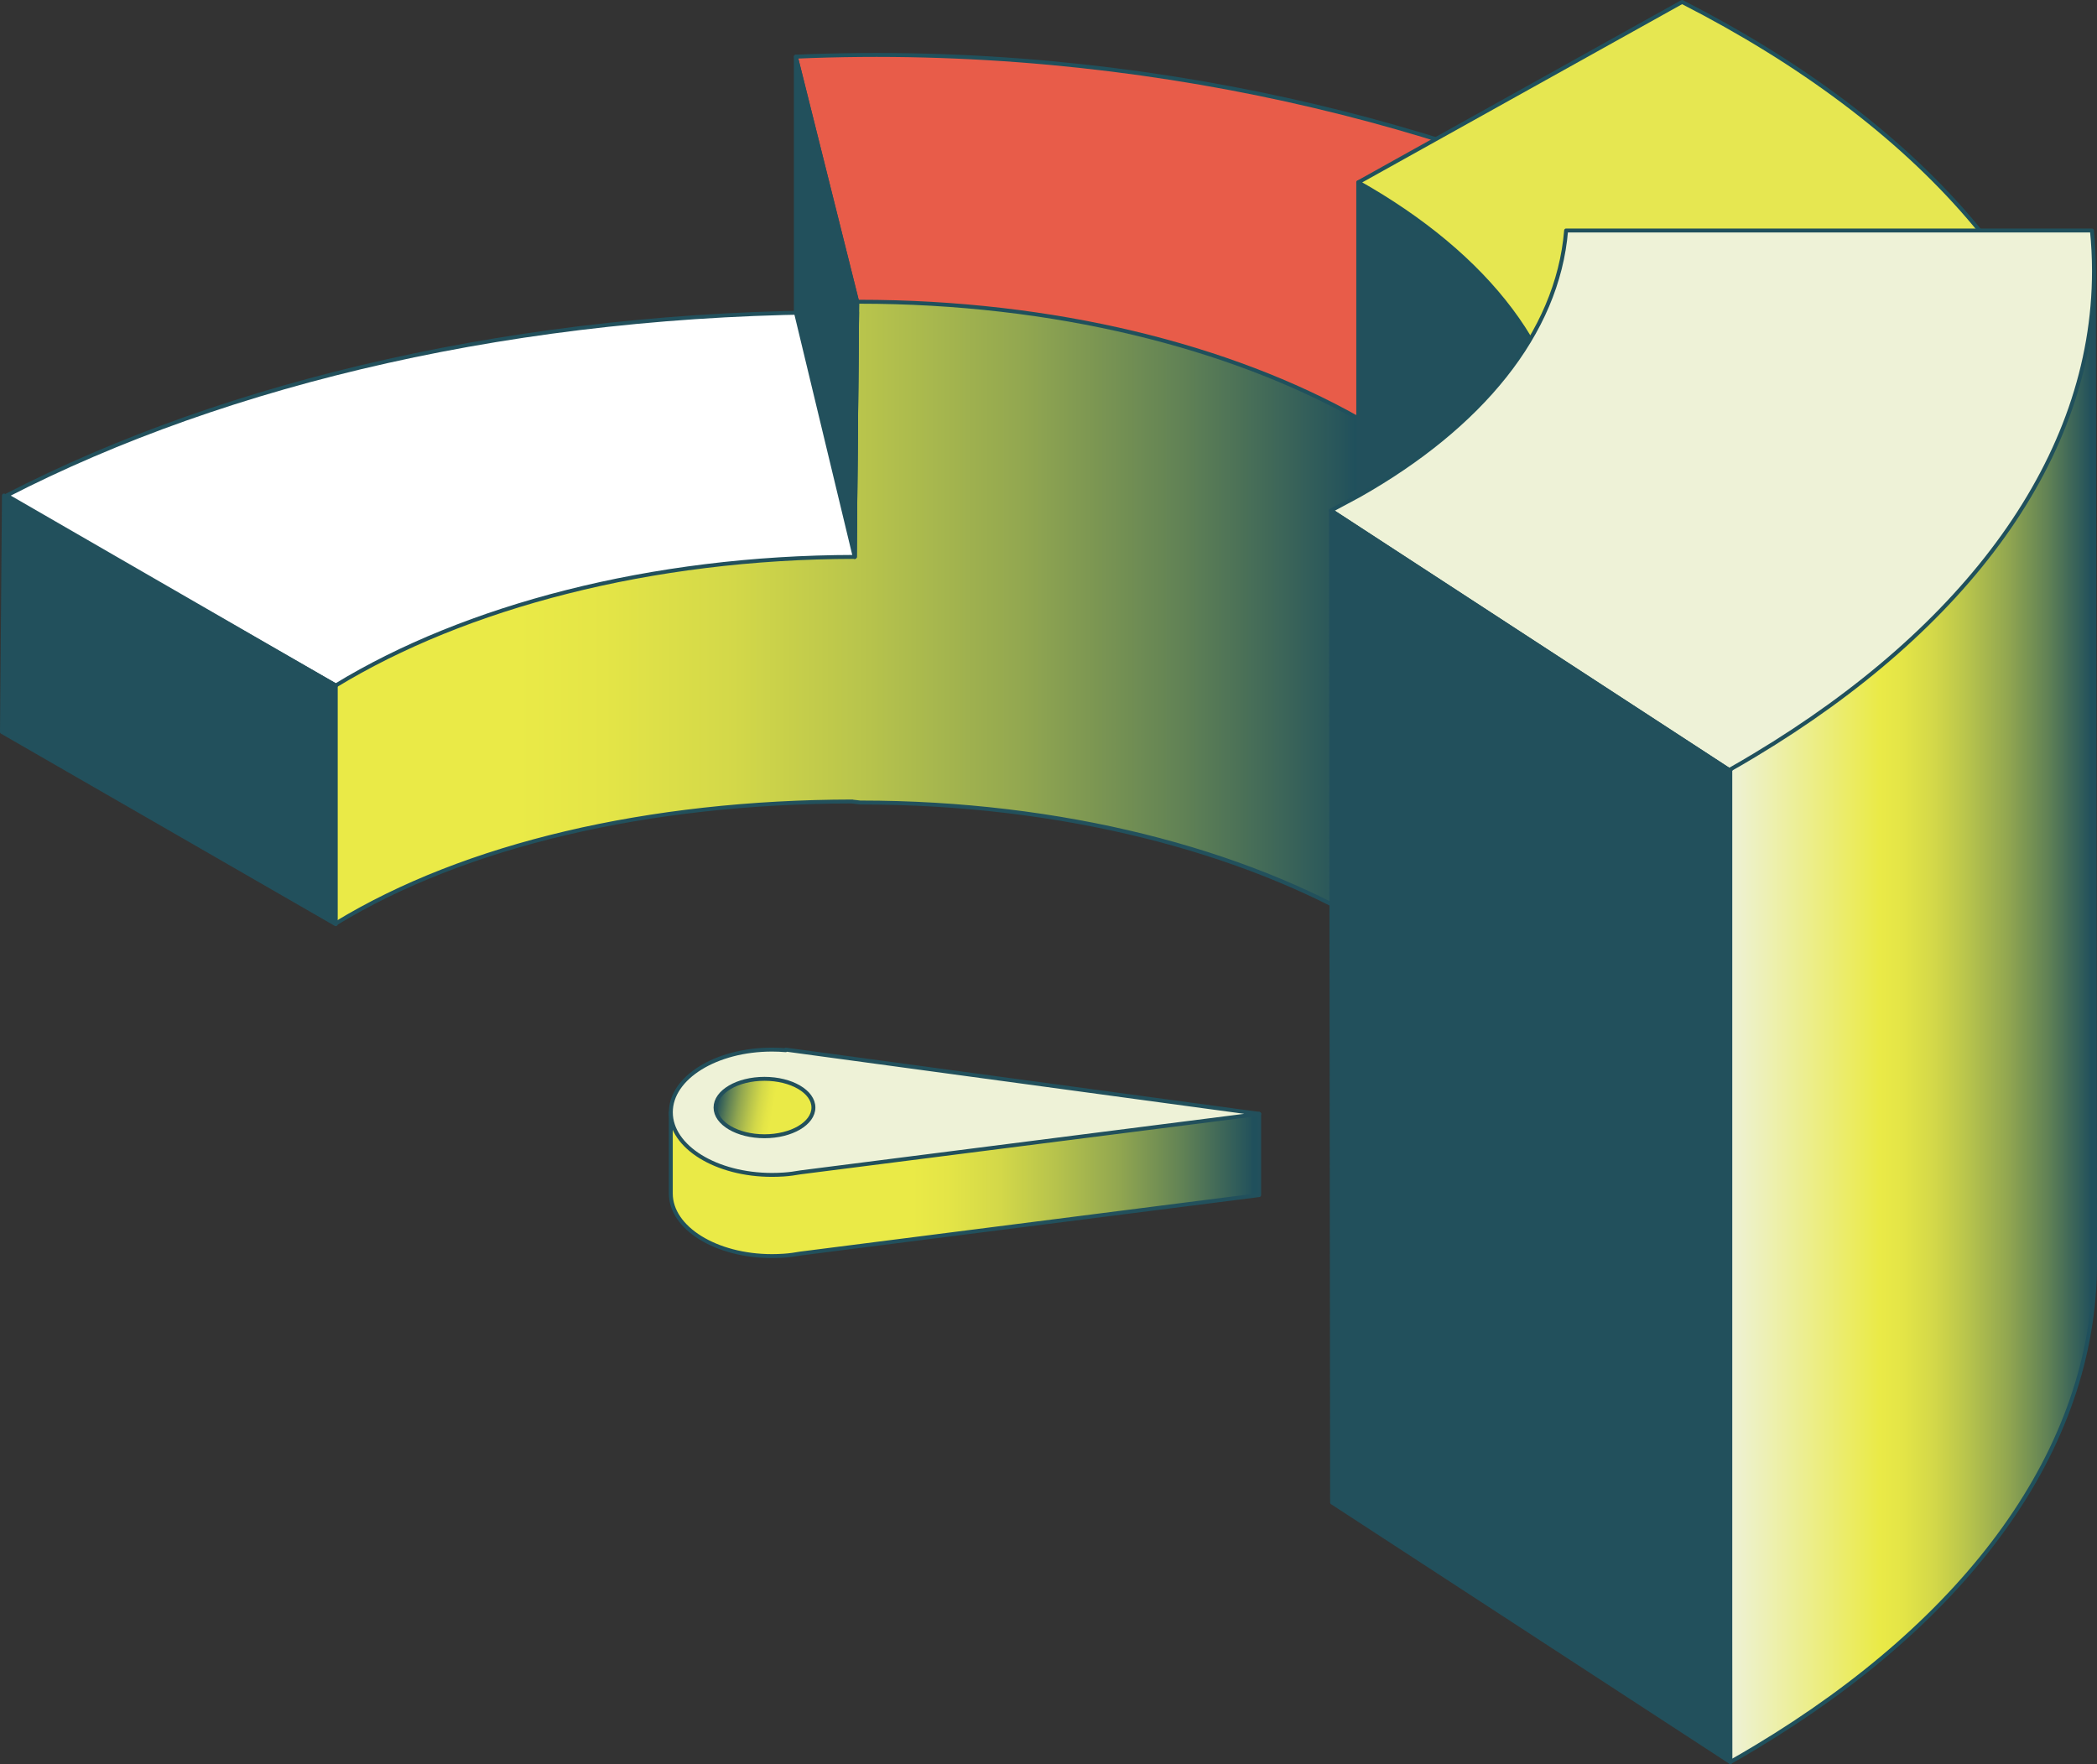 <?xml version="1.0" encoding="UTF-8"?> <svg xmlns="http://www.w3.org/2000/svg" xmlns:xlink="http://www.w3.org/1999/xlink" id="Layer_2" data-name="Layer 2" viewBox="0 0 533.88 449.1"><rect x="0" y="0" width="533.88" height="449.1" fill="#333333" stroke="none"/><defs><style> .cls-1 { fill: #22505c; } .cls-1, .cls-2, .cls-3, .cls-4, .cls-5, .cls-6, .cls-7, .cls-8, .cls-9, .cls-10 { stroke-linecap: round; stroke-linejoin: round; } .cls-1, .cls-4, .cls-5, .cls-8, .cls-9, .cls-10 { stroke: #22505c; } .cls-2 { fill: #e85c49; } .cls-2, .cls-3, .cls-6, .cls-7 { stroke: #20505c; } .cls-3, .cls-5 { fill: #eef2d7; } .cls-4 { fill: #fff; } .cls-6 { fill: #e6e751; } .cls-7 { fill: url(#linear-gradient-2); } .cls-8 { fill: url(#linear-gradient-3); } .cls-9 { fill: url(#linear-gradient-4); } .cls-10 { fill: url(#linear-gradient); } </style><linearGradient id="linear-gradient" x1="-19.02" y1="155.59" x2="348.65" y2="155.59" gradientUnits="userSpaceOnUse"><stop offset=".41" stop-color="#eaea47"></stop><stop offset=".47" stop-color="#e4e547"></stop><stop offset=".56" stop-color="#d3d849"></stop><stop offset=".65" stop-color="#b8c44c"></stop><stop offset=".76" stop-color="#92a750"></stop><stop offset=".87" stop-color="#618255"></stop><stop offset=".98" stop-color="#27555b"></stop><stop offset=".99" stop-color="#20505c"></stop></linearGradient><linearGradient id="linear-gradient-2" x1="440.52" y1="258.8" x2="533.38" y2="258.8" gradientUnits="userSpaceOnUse"><stop offset="0" stop-color="#eef2d7"></stop><stop offset=".41" stop-color="#eaea47"></stop><stop offset=".47" stop-color="#e4e547"></stop><stop offset=".56" stop-color="#d3d849"></stop><stop offset=".65" stop-color="#b8c44c"></stop><stop offset=".76" stop-color="#92a750"></stop><stop offset=".87" stop-color="#618255"></stop><stop offset=".98" stop-color="#27555b"></stop><stop offset=".99" stop-color="#20505c"></stop></linearGradient><linearGradient id="linear-gradient-3" x1="170.78" y1="301.48" x2="320.57" y2="301.48" xlink:href="#linear-gradient"></linearGradient><linearGradient id="linear-gradient-4" x1="206.78" y1="284.12" x2="182.48" y2="279.83" xlink:href="#linear-gradient"></linearGradient></defs><g id="Layer_1-2" data-name="Layer 1"><g><path class="cls-10" d="m358.63,160.97c-4.22-1.2-8.51-2.34-12.83-3.44v-51l-43.49-29.71-72.82-4.77-11.25,4.77-.62,64.96c-.73,0-2.05-1.7-2.77-1.7-82.07,0-156.85,17.67-213.15,46.66l83.79,48.37c32.8-20.01,79.59-30.98,131.54-31.06v.03c.25,0,1.74.23,1.99.23,51.22,0,97.45,12.11,130.26,31.55,30.94,18.33,113.01-45.34,9.37-74.89Z"></path><path class="cls-4" d="m214.84,79.49c-82.07,0-156.85,17.67-213.15,46.66l83.79,48.37c32.8-20.01,80.18-32.66,132.14-32.74l.59-62.27c-.73,0-2.64-.01-3.37-.01Z"></path><path class="cls-2" d="m202.62,14.43l15.61,62.39c.17,0,.33,0,.5,0,49.58,0,94.49,11.35,127.07,29.71l82.44-45.93c-55.69-28.44-137.3-50-225.62-46.17Z"></path><polygon class="cls-1" points="345.8 46.43 345.8 142.71 394.67 110.92 394.67 62.08 369.9 37.31 345.8 46.43"></polygon><path class="cls-6" d="m428.24.5l-82.44,45.93c32.81,18.49,53.12,44.1,53.12,72.39,0,1.62-.07,3.23-.21,4.83h133.87c-4.88-48.82-44.17-92.42-104.34-123.15Z"></path><path class="cls-7" d="m533.11,69.01l-92.59,127.04v252.55c2.2-1.24,4.36-2.51,6.49-3.79,53.55-32.17,86.37-75.54,86.37-123.25l-.28-252.55Z"></path><path class="cls-3" d="m398.72,58.69c-2.16,26.27-21.83,49.95-52.57,67.37l-7.28,3.91,101.38,66.07c2.2-1.24,4.36-2.51,6.49-3.79,53.55-32.17,86.37-75.54,86.37-123.25,0-3.46-.18-6.9-.52-10.32h-133.87Z"></path><polygon class="cls-1" points="85.48 174.52 85.48 235.29 .5 186.35 1 126.15 85.48 174.52"></polygon><polygon class="cls-1" points="339.14 382.53 338.86 129.98 440.24 196.05 440.52 448.6 339.14 382.53"></polygon><polygon class="cls-1" points="202.62 79.49 202.62 14.43 218.23 76.82 217.61 141.78 202.62 79.49"></polygon><path class="cls-8" d="m320.57,304.25v-20.67l-120.53,4.31v.15c-1.15-.1-28.07-4.87-29.26-4.87v20.67c0,8.81,11.53,15.95,25.76,15.95,1,0,1.99-.04,2.97-.1,1.48-.1,2.91-.3,4.3-.55l116.76-14.88Z"></path><path class="cls-5" d="m320.57,283.58l-120.53-16.36v.15c-1.15-.1-2.31-.15-3.49-.15-14.23,0-25.76,7.14-25.76,15.95s11.53,15.95,25.76,15.95c1,0,1.99-.04,2.97-.1,1.48-.1,2.91-.3,4.3-.55l116.76-14.88Z"></path><ellipse class="cls-9" cx="194.63" cy="281.97" rx="12.46" ry="7.31"></ellipse></g></g></svg> 